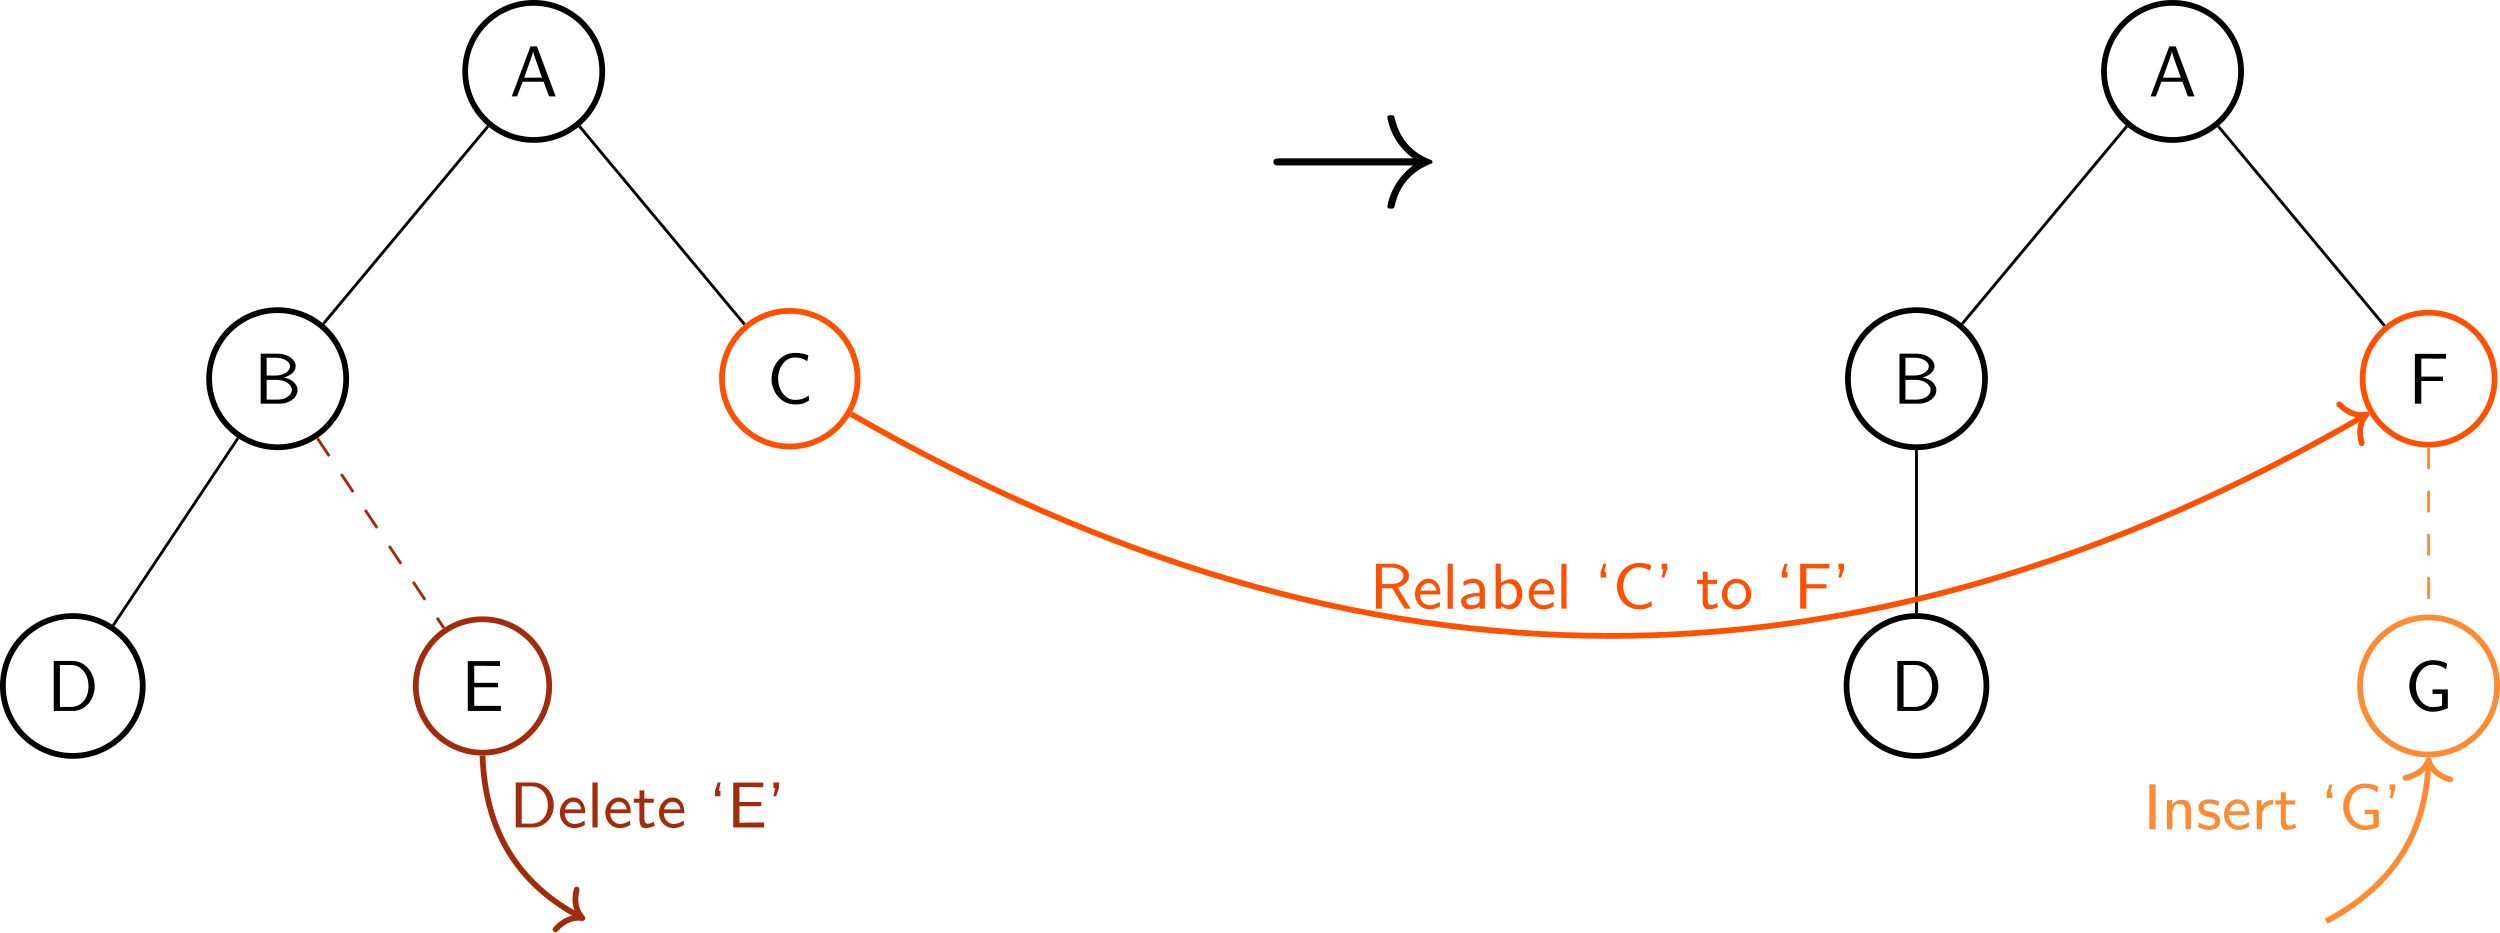 <?xml version="1.0" encoding="UTF-8"?>
<svg xmlns="http://www.w3.org/2000/svg" xmlns:xlink="http://www.w3.org/1999/xlink" width="345.943pt" height="129.131pt" viewBox="0 0 345.943 129.131">
<defs>
<g>
<g id="glyph-0-0">
<path d="M 3.766 -6.922 L 2.875 -6.922 L 0.281 0 L 1.016 0 L 1.781 -2.031 L 4.688 -2.031 L 5.438 0 L 6.359 0 Z M 4.469 -2.594 L 2 -2.594 L 2.641 -4.391 C 2.844 -4.984 3.156 -5.828 3.234 -6.203 C 3.266 -6.062 3.328 -5.812 3.562 -5.156 Z M 4.469 -2.594 "/>
</g>
<g id="glyph-0-1">
<path d="M 0.969 -6.922 L 0.969 0 L 3.594 0 C 5.031 0 6.078 -0.891 6.078 -1.875 C 6.078 -2.734 5.219 -3.453 4.156 -3.625 C 5.062 -3.844 5.812 -4.422 5.812 -5.188 C 5.812 -6.094 4.75 -6.922 3.328 -6.922 Z M 1.797 -3.891 L 1.797 -6.359 L 3.047 -6.359 C 4.156 -6.359 5.031 -5.828 5.031 -5.172 C 5.031 -4.578 4.328 -3.891 2.953 -3.891 Z M 1.797 -0.562 L 1.797 -3.297 L 3.234 -3.297 C 4.297 -3.297 5.281 -2.688 5.281 -1.891 C 5.281 -1.141 4.391 -0.562 3.312 -0.562 Z M 1.797 -0.562 "/>
</g>
<g id="glyph-0-2">
<path d="M 0.953 -6.922 L 0.953 0 L 3.578 0 C 5.281 0 6.625 -1.516 6.625 -3.406 C 6.625 -5.328 5.281 -6.922 3.562 -6.922 Z M 1.812 -0.562 L 1.812 -6.359 L 3.344 -6.359 C 4.734 -6.359 5.766 -5.156 5.766 -3.406 C 5.766 -1.703 4.734 -0.562 3.344 -0.562 Z M 1.812 -0.562 "/>
</g>
<g id="glyph-0-3">
<path d="M 5.109 -3.281 L 5.109 -3.891 L 1.828 -3.891 L 1.828 -6.25 L 3.203 -6.25 C 3.312 -6.25 3.438 -6.234 3.562 -6.234 L 5.391 -6.234 L 5.391 -6.891 L 0.938 -6.891 L 0.938 0 L 5.516 0 L 5.516 -0.703 L 4.266 -0.703 C 4.141 -0.703 4.031 -0.703 3.906 -0.703 L 1.828 -0.703 L 1.828 -3.281 Z M 5.109 -3.281 "/>
</g>
<g id="glyph-0-4">
<path d="M 5.797 -1.141 C 5.219 -0.75 4.875 -0.531 3.891 -0.531 C 2.453 -0.531 1.562 -2.031 1.562 -3.469 C 1.562 -4.828 2.375 -6.391 3.906 -6.391 C 4.609 -6.391 5.062 -6.219 5.609 -5.875 L 5.75 -6.688 C 5.328 -6.891 4.562 -7.031 3.922 -7.031 C 2.078 -7.031 0.656 -5.469 0.656 -3.375 C 0.656 -1.797 1.844 0.109 3.922 0.109 C 4.828 0.109 5.219 -0.047 5.859 -0.453 Z M 5.797 -1.141 "/>
</g>
<g id="glyph-0-5">
<path d="M 4.828 -3.141 L 4.828 -3.75 L 1.828 -3.75 L 1.828 -6.25 L 3.125 -6.25 C 3.25 -6.25 3.375 -6.234 3.484 -6.234 L 5.25 -6.234 L 5.25 -6.891 L 0.938 -6.891 L 0.938 0 L 1.828 0 L 1.828 -3.141 Z M 4.828 -3.141 "/>
</g>
<g id="glyph-0-6">
<path d="M 5.984 -2.984 L 3.875 -2.984 L 3.875 -2.359 L 5.188 -2.359 L 5.188 -0.734 C 4.797 -0.594 4.312 -0.531 3.891 -0.531 C 2.578 -0.531 1.562 -1.859 1.562 -3.469 C 1.562 -5.031 2.547 -6.391 3.875 -6.391 C 4.672 -6.391 5.25 -6.156 5.75 -5.734 L 5.891 -6.547 C 5.328 -6.891 4.562 -7.031 3.891 -7.031 C 1.969 -7.031 0.656 -5.297 0.656 -3.469 C 0.656 -1.656 1.984 0.109 3.891 0.109 C 4.641 0.109 5.312 -0.094 5.984 -0.375 Z M 5.984 -2.984 "/>
</g>
<g id="glyph-1-0">
<path d="M 0.875 -6.219 L 0.875 0 L 3.312 0 C 4.875 0 6.141 -1.359 6.141 -3.062 C 6.141 -4.812 4.875 -6.219 3.312 -6.219 Z M 1.703 -0.531 L 1.703 -5.688 L 3.078 -5.688 C 4.328 -5.688 5.312 -4.688 5.312 -3.062 C 5.312 -1.484 4.312 -0.531 3.094 -0.531 Z M 1.703 -0.531 "/>
</g>
<g id="glyph-1-1">
<path d="M 3.828 -1.969 C 3.828 -2.25 3.828 -2.922 3.469 -3.469 C 3.094 -4.031 2.516 -4.141 2.172 -4.141 C 1.141 -4.141 0.312 -3.172 0.312 -2.031 C 0.312 -0.844 1.188 0.094 2.312 0.094 C 2.75 0.094 3.266 -0.016 3.781 -0.344 L 3.734 -0.953 C 3.172 -0.562 2.641 -0.484 2.328 -0.484 C 1.578 -0.484 1 -1.141 0.984 -1.969 Z M 1.031 -2.5 C 1.172 -3.062 1.609 -3.547 2.172 -3.547 C 2.516 -3.547 3.125 -3.406 3.297 -2.5 Z M 1.031 -2.5 "/>
</g>
<g id="glyph-1-2">
<path d="M 1.453 -6.219 L 0.734 -6.219 L 0.734 0 L 1.453 0 Z M 1.453 -6.219 "/>
</g>
<g id="glyph-1-3">
<path d="M 1.625 -3.422 L 2.922 -3.422 L 2.922 -3.984 L 1.625 -3.984 L 1.625 -5.125 L 0.953 -5.125 L 0.953 -3.984 L 0.172 -3.984 L 0.172 -3.422 L 0.938 -3.422 L 0.938 -1.125 C 0.938 -0.594 1.047 0.094 1.703 0.094 C 2.094 0.094 2.562 0.016 3.062 -0.234 L 2.922 -0.797 C 2.688 -0.625 2.375 -0.516 2.094 -0.516 C 1.734 -0.516 1.625 -0.828 1.625 -1.297 Z M 1.625 -3.422 "/>
</g>
<g id="glyph-1-4">
<path d="M 1.672 -6.219 L 1.281 -6.219 L 0.891 -5.078 L 0.891 -4.312 L 1.656 -4.312 L 1.656 -5.078 L 1.422 -5.078 Z M 1.672 -6.219 "/>
</g>
<g id="glyph-1-5">
<path d="M 4.75 -2.938 L 4.75 -3.516 L 1.719 -3.516 L 1.719 -5.594 L 2.047 -5.594 C 2.781 -5.594 3.516 -5.562 4.25 -5.562 L 5.016 -5.562 L 5.016 -6.203 L 0.859 -6.203 L 0.859 0 L 5.141 0 L 5.141 -0.688 L 4.25 -0.688 C 3.406 -0.688 2.562 -0.656 1.719 -0.656 L 1.719 -2.938 Z M 4.75 -2.938 "/>
</g>
<g id="glyph-1-6">
<path d="M 1.656 -5.469 L 1.656 -6.219 L 0.891 -6.219 L 0.891 -5.453 L 1.125 -5.453 L 0.875 -4.312 L 1.266 -4.312 Z M 1.656 -5.469 "/>
</g>
<g id="glyph-1-7">
<path d="M 3.891 -2.922 C 4.812 -3.172 5.453 -3.812 5.453 -4.547 C 5.453 -5.469 4.406 -6.219 3.125 -6.219 L 0.875 -6.219 L 0.875 0 L 1.703 0 L 1.703 -2.828 L 3.141 -2.828 L 4.844 0 L 5.703 0 Z M 1.703 -3.406 L 1.703 -5.688 L 3.016 -5.688 C 4.062 -5.688 4.672 -5.188 4.672 -4.547 C 4.672 -3.969 4.125 -3.406 3.016 -3.406 Z M 1.703 -3.406 "/>
</g>
<g id="glyph-1-8">
<path d="M 3.688 -2.594 C 3.688 -3.484 3.047 -4.141 2.156 -4.141 C 1.562 -4.141 1.141 -3.984 0.703 -3.734 L 0.766 -3.109 C 1.203 -3.438 1.656 -3.562 2.141 -3.562 C 2.641 -3.562 2.953 -3.172 2.953 -2.578 L 2.953 -2.203 C 1.406 -2.172 0.391 -1.766 0.391 -1.047 C 0.391 -0.625 0.672 0.094 1.453 0.094 C 1.625 0.094 2.406 0.078 2.984 -0.344 L 2.984 0 L 3.688 0 Z M 2.953 -1.25 C 2.953 -1.062 2.953 -0.844 2.625 -0.656 C 2.406 -0.516 2.109 -0.484 1.922 -0.484 C 1.469 -0.484 1.078 -0.703 1.078 -1.062 C 1.078 -1.688 2.828 -1.719 2.953 -1.719 Z M 2.953 -1.25 "/>
</g>
<g id="glyph-1-9">
<path d="M 1.469 -6.219 L 0.75 -6.219 L 0.75 0 L 1.484 0 L 1.484 -0.422 C 1.609 -0.297 2.062 0.094 2.719 0.094 C 3.656 0.094 4.438 -0.812 4.438 -2 C 4.438 -3.078 3.844 -4.078 2.953 -4.078 C 2.719 -4.078 2.078 -4.031 1.469 -3.562 Z M 1.484 -3 C 1.625 -3.188 1.953 -3.5 2.453 -3.5 C 3 -3.5 3.688 -3.125 3.688 -2 C 3.688 -0.844 2.922 -0.484 2.375 -0.484 C 1.797 -0.484 1.531 -0.953 1.484 -1.047 Z M 1.484 -3 "/>
</g>
<g id="glyph-1-10">
<path d="M 5.359 -1.062 C 4.828 -0.656 4.328 -0.516 3.594 -0.516 C 2.25 -0.516 1.453 -1.891 1.453 -3.094 C 1.453 -4.422 2.281 -5.719 3.594 -5.719 C 4.203 -5.719 4.75 -5.547 5.188 -5.234 L 5.328 -6.016 C 4.859 -6.219 4.281 -6.328 3.656 -6.328 C 1.891 -6.328 0.594 -4.875 0.594 -3.109 C 0.594 -1.406 1.844 0.094 3.656 0.094 C 4.484 0.094 4.812 -0.031 5.422 -0.406 Z M 5.359 -1.062 "/>
</g>
<g id="glyph-1-11">
<path d="M 4.328 -1.969 C 4.328 -3.141 3.438 -4.141 2.297 -4.141 C 1.188 -4.141 0.266 -3.172 0.266 -1.969 C 0.266 -0.797 1.203 0.094 2.297 0.094 C 3.406 0.094 4.328 -0.812 4.328 -1.969 Z M 2.312 -0.516 C 1.609 -0.516 1.016 -1.047 1.016 -2.062 C 1.016 -3.109 1.688 -3.547 2.297 -3.547 C 2.938 -3.547 3.594 -3.094 3.594 -2.062 C 3.594 -1.016 2.953 -0.516 2.312 -0.516 Z M 2.312 -0.516 "/>
</g>
<g id="glyph-1-12">
<path d="M 4.5 -2.812 L 4.5 -3.391 L 1.719 -3.391 L 1.719 -5.594 L 2.016 -5.594 C 2.719 -5.594 3.438 -5.562 4.141 -5.562 L 4.891 -5.562 L 4.891 -6.203 L 0.859 -6.203 L 0.859 0 L 1.719 0 L 1.719 -2.812 Z M 4.5 -2.812 "/>
</g>
<g id="glyph-1-13">
<path d="M 1.719 -6.219 L 0.859 -6.219 L 0.859 0 L 1.719 0 Z M 1.719 -6.219 "/>
</g>
<g id="glyph-1-14">
<path d="M 4.031 -2.656 C 4.031 -3.328 3.844 -4.078 2.766 -4.078 C 2.047 -4.078 1.625 -3.672 1.422 -3.406 L 1.422 -4.031 L 0.719 -4.031 L 0.719 0 L 1.469 0 L 1.469 -2.188 C 1.469 -2.781 1.703 -3.5 2.391 -3.5 C 3.281 -3.5 3.281 -2.859 3.281 -2.594 L 3.281 0 L 4.031 0 Z M 4.031 -2.656 "/>
</g>
<g id="glyph-1-15">
<path d="M 3.172 -3.844 C 2.609 -4.094 2.203 -4.141 1.828 -4.141 C 1.625 -4.141 0.312 -4.141 0.312 -2.953 C 0.312 -2.516 0.562 -2.25 0.656 -2.156 C 1 -1.859 1.234 -1.812 1.844 -1.688 C 2.141 -1.641 2.641 -1.547 2.641 -1.078 C 2.641 -0.5 1.922 -0.5 1.797 -0.5 C 1.281 -0.5 0.766 -0.688 0.375 -0.953 L 0.266 -0.297 C 0.797 -0.016 1.344 0.094 1.797 0.094 C 2.391 0.094 3.312 -0.094 3.312 -1.156 C 3.312 -1.469 3.188 -1.781 2.875 -2.047 C 2.578 -2.312 2.312 -2.375 1.75 -2.469 C 1.422 -2.531 0.984 -2.625 0.984 -3.047 C 0.984 -3.562 1.609 -3.562 1.75 -3.562 C 2.406 -3.562 2.797 -3.359 3.047 -3.219 Z M 3.172 -3.844 "/>
</g>
<g id="glyph-1-16">
<path d="M 1.469 -1.906 C 1.469 -2.859 2.203 -3.422 3.016 -3.438 L 3.016 -4.078 C 2.375 -4.078 1.781 -3.75 1.406 -3.219 L 1.406 -4.031 L 0.75 -4.031 L 0.75 0 L 1.469 0 Z M 1.469 -1.906 "/>
</g>
<g id="glyph-1-17">
<path d="M 5.531 -2.688 L 3.594 -2.688 L 3.594 -2.094 L 4.766 -2.094 L 4.766 -0.688 C 4.391 -0.609 4.016 -0.516 3.609 -0.516 C 2.25 -0.516 1.453 -1.891 1.453 -3.125 C 1.453 -4.391 2.25 -5.719 3.625 -5.719 C 4.281 -5.719 4.906 -5.469 5.312 -5.109 L 5.453 -5.891 C 5.047 -6.141 4.375 -6.328 3.562 -6.328 C 1.844 -6.328 0.594 -4.781 0.594 -3.125 C 0.594 -1.438 1.844 0.094 3.562 0.094 C 4.281 0.094 4.891 -0.062 5.531 -0.344 Z M 5.531 -2.688 "/>
</g>
<g id="glyph-2-0">
<path d="M 20.672 -5.703 C 19.297 -4.656 18.641 -3.641 18.438 -3.328 C 17.328 -1.609 17.125 -0.047 17.125 -0.031 C 17.125 0.266 17.422 0.266 17.625 0.266 C 18.047 0.266 18.062 0.219 18.172 -0.219 C 18.734 -2.656 20.203 -4.734 23 -5.875 C 23.297 -5.969 23.375 -6.016 23.375 -6.188 C 23.375 -6.375 23.219 -6.438 23.172 -6.469 C 22.078 -6.891 19.078 -8.125 18.141 -12.297 C 18.062 -12.594 18.047 -12.656 17.625 -12.656 C 17.422 -12.656 17.125 -12.656 17.125 -12.359 C 17.125 -12.312 17.344 -10.75 18.391 -9.094 C 18.891 -8.344 19.609 -7.484 20.672 -6.688 L 2.25 -6.688 C 1.812 -6.688 1.359 -6.688 1.359 -6.188 C 1.359 -5.703 1.812 -5.703 2.25 -5.703 Z M 20.672 -5.703 "/>
</g>
</g>
<clipPath id="clip-0">
<path clip-rule="nonzero" d="M 315 31 L 345.941 31 L 345.941 73 L 315 73 Z M 315 31 "/>
</clipPath>
<clipPath id="clip-1">
<path clip-rule="nonzero" d="M 315 74 L 345.941 74 L 345.941 116 L 315 116 Z M 315 74 "/>
</clipPath>
<clipPath id="clip-2">
<path clip-rule="nonzero" d="M 55 93 L 92 93 L 92 129.133 L 55 129.133 Z M 55 93 "/>
</clipPath>
<clipPath id="clip-3">
<path clip-rule="nonzero" d="M 310 94 L 345.941 94 L 345.941 129.133 L 310 129.133 Z M 310 94 "/>
</clipPath>
</defs>
<path fill="none" stroke-width="0.797" stroke-linecap="butt" stroke-linejoin="miter" stroke="rgb(0%, 0%, 0%)" stroke-opacity="1" stroke-miterlimit="10" d="M -103.902 -0.001 C -103.902 5.237 -108.148 9.484 -113.387 9.484 C -118.625 9.484 -122.871 5.237 -122.871 -0.001 C -122.871 -5.239 -118.625 -9.485 -113.387 -9.485 C -108.148 -9.485 -103.902 -5.239 -103.902 -0.001 Z M -103.902 -0.001 " transform="matrix(1, 0, 0, -1, 187.242, 9.882)"/>
<g fill="rgb(0%, 0%, 0%)" fill-opacity="1">
<use xlink:href="#glyph-0-0" x="70.535" y="13.342"/>
</g>
<path fill="none" stroke-width="0.797" stroke-linecap="butt" stroke-linejoin="miter" stroke="rgb(0%, 0%, 0%)" stroke-opacity="1" stroke-miterlimit="10" d="M -139.336 -42.52 C -139.336 -37.282 -143.582 -33.036 -148.82 -33.036 C -154.058 -33.036 -158.304 -37.282 -158.304 -42.52 C -158.304 -47.759 -154.058 -52.005 -148.82 -52.005 C -143.582 -52.005 -139.336 -47.759 -139.336 -42.52 Z M -139.336 -42.52 " transform="matrix(1, 0, 0, -1, 187.242, 9.882)"/>
<g fill="rgb(0%, 0%, 0%)" fill-opacity="1">
<use xlink:href="#glyph-0-1" x="35.102" y="55.861"/>
</g>
<path fill="none" stroke-width="0.399" stroke-linecap="butt" stroke-linejoin="miter" stroke="rgb(0%, 0%, 0%)" stroke-opacity="1" stroke-miterlimit="10" d="M -119.715 -7.591 L -142.496 -34.927 " transform="matrix(1, 0, 0, -1, 187.242, 9.882)"/>
<path fill="none" stroke-width="0.797" stroke-linecap="butt" stroke-linejoin="miter" stroke="rgb(0%, 0%, 0%)" stroke-opacity="1" stroke-miterlimit="10" d="M -167.488 -85.04 C -167.488 -79.696 -171.824 -75.364 -177.168 -75.364 C -182.512 -75.364 -186.844 -79.696 -186.844 -85.04 C -186.844 -90.384 -182.512 -94.72 -177.168 -94.72 C -171.824 -94.72 -167.488 -90.384 -167.488 -85.04 Z M -167.488 -85.04 " transform="matrix(1, 0, 0, -1, 187.242, 9.882)"/>
<g fill="rgb(0%, 0%, 0%)" fill-opacity="1">
<use xlink:href="#glyph-0-2" x="6.479" y="98.381"/>
</g>
<path fill="none" stroke-width="0.399" stroke-linecap="butt" stroke-linejoin="miter" stroke="rgb(0%, 0%, 0%)" stroke-opacity="1" stroke-miterlimit="10" d="M -154.301 -50.743 L -171.578 -76.657 " transform="matrix(1, 0, 0, -1, 187.242, 9.882)"/>
<path fill="none" stroke-width="0.797" stroke-linecap="butt" stroke-linejoin="miter" stroke="rgb(63.135%, 16.862%, 4.314%)" stroke-opacity="1" stroke-miterlimit="10" d="M -111.242 -85.04 C -111.242 -79.942 -115.375 -75.809 -120.472 -75.809 C -125.574 -75.809 -129.707 -79.942 -129.707 -85.04 C -129.707 -90.138 -125.574 -94.274 -120.472 -94.274 C -115.375 -94.274 -111.242 -90.138 -111.242 -85.04 Z M -111.242 -85.04 " transform="matrix(1, 0, 0, -1, 187.242, 9.882)"/>
<g fill="rgb(0%, 0%, 0%)" fill-opacity="1">
<use xlink:href="#glyph-0-3" x="63.794" y="98.381"/>
</g>
<path fill="none" stroke-width="0.399" stroke-linecap="butt" stroke-linejoin="miter" stroke="rgb(63.135%, 16.862%, 4.314%)" stroke-opacity="1" stroke-dasharray="2.989 2.989" stroke-miterlimit="10" d="M -143.34 -50.743 L -125.816 -77.028 " transform="matrix(1, 0, 0, -1, 187.242, 9.882)"/>
<path fill="none" stroke-width="0.797" stroke-linecap="butt" stroke-linejoin="miter" stroke="rgb(100%, 30.98%, 0%)" stroke-opacity="1" stroke-miterlimit="10" d="M -68.57 -42.52 C -68.57 -37.341 -72.773 -33.138 -77.953 -33.138 C -83.137 -33.138 -87.336 -37.341 -87.336 -42.52 C -87.336 -47.7 -83.137 -51.903 -77.953 -51.903 C -72.773 -51.903 -68.57 -47.7 -68.57 -42.52 Z M -68.57 -42.52 " transform="matrix(1, 0, 0, -1, 187.242, 9.882)"/>
<g fill="rgb(0%, 0%, 0%)" fill-opacity="1">
<use xlink:href="#glyph-0-4" x="106.106" y="55.861"/>
</g>
<path fill="none" stroke-width="0.399" stroke-linecap="butt" stroke-linejoin="miter" stroke="rgb(0%, 0%, 0%)" stroke-opacity="1" stroke-miterlimit="10" d="M -107.062 -7.591 L -84.215 -35.009 " transform="matrix(1, 0, 0, -1, 187.242, 9.882)"/>
<path fill="none" stroke-width="0.797" stroke-linecap="butt" stroke-linejoin="miter" stroke="rgb(0%, 0%, 0%)" stroke-opacity="1" stroke-miterlimit="10" d="M 122.871 -0.001 C 122.871 5.237 118.625 9.484 113.387 9.484 C 108.149 9.484 103.903 5.237 103.903 -0.001 C 103.903 -5.239 108.149 -9.485 113.387 -9.485 C 118.625 -9.485 122.871 -5.239 122.871 -0.001 Z M 122.871 -0.001 " transform="matrix(1, 0, 0, -1, 187.242, 9.882)"/>
<g fill="rgb(0%, 0%, 0%)" fill-opacity="1">
<use xlink:href="#glyph-0-0" x="297.306" y="13.342"/>
</g>
<path fill="none" stroke-width="0.797" stroke-linecap="butt" stroke-linejoin="miter" stroke="rgb(0%, 0%, 0%)" stroke-opacity="1" stroke-miterlimit="10" d="M 87.438 -42.52 C 87.438 -37.282 83.192 -33.036 77.953 -33.036 C 72.715 -33.036 68.469 -37.282 68.469 -42.52 C 68.469 -47.759 72.715 -52.005 77.953 -52.005 C 83.192 -52.005 87.438 -47.759 87.438 -42.52 Z M 87.438 -42.52 " transform="matrix(1, 0, 0, -1, 187.242, 9.882)"/>
<g fill="rgb(0%, 0%, 0%)" fill-opacity="1">
<use xlink:href="#glyph-0-1" x="261.873" y="55.861"/>
</g>
<path fill="none" stroke-width="0.399" stroke-linecap="butt" stroke-linejoin="miter" stroke="rgb(0%, 0%, 0%)" stroke-opacity="1" stroke-miterlimit="10" d="M 107.059 -7.591 L 84.281 -34.927 " transform="matrix(1, 0, 0, -1, 187.242, 9.882)"/>
<path fill="none" stroke-width="0.797" stroke-linecap="butt" stroke-linejoin="miter" stroke="rgb(0%, 0%, 0%)" stroke-opacity="1" stroke-miterlimit="10" d="M 87.633 -85.04 C 87.633 -79.696 83.297 -75.364 77.953 -75.364 C 72.61 -75.364 68.278 -79.696 68.278 -85.04 C 68.278 -90.384 72.61 -94.72 77.953 -94.72 C 83.297 -94.72 87.633 -90.384 87.633 -85.04 Z M 87.633 -85.04 " transform="matrix(1, 0, 0, -1, 187.242, 9.882)"/>
<g fill="rgb(0%, 0%, 0%)" fill-opacity="1">
<use xlink:href="#glyph-0-2" x="261.597" y="98.381"/>
</g>
<path fill="none" stroke-width="0.399" stroke-linecap="butt" stroke-linejoin="miter" stroke="rgb(0%, 0%, 0%)" stroke-opacity="1" stroke-miterlimit="10" d="M 77.953 -52.403 L 77.953 -74.966 " transform="matrix(1, 0, 0, -1, 187.242, 9.882)"/>
<g clip-path="url(#clip-0)">
<path fill="none" stroke-width="0.797" stroke-linecap="butt" stroke-linejoin="miter" stroke="rgb(100%, 30.98%, 0%)" stroke-opacity="1" stroke-miterlimit="10" d="M 157.957 -42.52 C 157.957 -37.473 153.867 -33.384 148.821 -33.384 C 143.778 -33.384 139.688 -37.473 139.688 -42.52 C 139.688 -47.567 143.778 -51.653 148.821 -51.653 C 153.867 -51.653 157.957 -47.567 157.957 -42.52 Z M 157.957 -42.52 " transform="matrix(1, 0, 0, -1, 187.242, 9.882)"/>
</g>
<g fill="rgb(0%, 0%, 0%)" fill-opacity="1">
<use xlink:href="#glyph-0-5" x="333.224" y="55.861"/>
</g>
<path fill="none" stroke-width="0.399" stroke-linecap="butt" stroke-linejoin="miter" stroke="rgb(0%, 0%, 0%)" stroke-opacity="1" stroke-miterlimit="10" d="M 119.715 -7.591 L 142.719 -35.196 " transform="matrix(1, 0, 0, -1, 187.242, 9.882)"/>
<g clip-path="url(#clip-1)">
<path fill="none" stroke-width="0.797" stroke-linecap="butt" stroke-linejoin="miter" stroke="rgb(100%, 54.117%, 19.608%)" stroke-opacity="1" stroke-miterlimit="10" d="M 158.305 -85.04 C 158.305 -79.802 154.059 -75.555 148.821 -75.555 C 143.582 -75.555 139.336 -79.802 139.336 -85.04 C 139.336 -90.278 143.582 -94.524 148.821 -94.524 C 154.059 -94.524 158.305 -90.278 158.305 -85.04 Z M 158.305 -85.04 " transform="matrix(1, 0, 0, -1, 187.242, 9.882)"/>
</g>
<g fill="rgb(0%, 0%, 0%)" fill-opacity="1">
<use xlink:href="#glyph-0-6" x="332.74" y="98.381"/>
</g>
<path fill="none" stroke-width="0.399" stroke-linecap="butt" stroke-linejoin="miter" stroke="rgb(100%, 54.117%, 19.608%)" stroke-opacity="1" stroke-dasharray="2.989 2.989" stroke-miterlimit="10" d="M 148.821 -52.052 L 148.821 -75.157 " transform="matrix(1, 0, 0, -1, 187.242, 9.882)"/>
<g clip-path="url(#clip-2)">
<path fill="none" stroke-width="0.797" stroke-linecap="butt" stroke-linejoin="miter" stroke="rgb(63.135%, 16.862%, 4.314%)" stroke-opacity="1" stroke-miterlimit="10" d="M -120.472 -94.673 C -120.109 -105.138 -115.547 -112.43 -107.004 -116.973 " transform="matrix(1, 0, 0, -1, 187.242, 9.882)"/>
</g>
<path fill="none" stroke-width="0.797" stroke-linecap="round" stroke-linejoin="round" stroke="rgb(63.135%, 16.862%, 4.314%)" stroke-opacity="1" stroke-miterlimit="10" d="M -2.552 3.112 C -2.086 1.245 -1.047 0.364 -0 0.001 C -1.047 -0.361 -2.085 -1.245 -2.549 -3.111 " transform="matrix(0.883, 0.469, 0.469, -0.883, 80.59, 127.044)"/>
<g fill="rgb(63.135%, 16.862%, 4.314%)" fill-opacity="1">
<use xlink:href="#glyph-1-0" x="70.488" y="114.498"/>
<use xlink:href="#glyph-1-1" x="77.15" y="114.498"/>
<use xlink:href="#glyph-1-2" x="81.246" y="114.498"/>
<use xlink:href="#glyph-1-1" x="83.446" y="114.498"/>
<use xlink:href="#glyph-1-3" x="87.542" y="114.498"/>
<use xlink:href="#glyph-1-1" x="90.87" y="114.498"/>
</g>
<g fill="rgb(63.135%, 16.862%, 4.314%)" fill-opacity="1">
<use xlink:href="#glyph-1-4" x="98.041" y="114.498"/>
<use xlink:href="#glyph-1-5" x="100.601" y="114.498"/>
<use xlink:href="#glyph-1-6" x="106.136" y="114.498"/>
</g>
<path fill="none" stroke-width="0.797" stroke-linecap="butt" stroke-linejoin="miter" stroke="rgb(100%, 30.98%, 0%)" stroke-opacity="1" stroke-miterlimit="10" d="M -69.484 -47.411 C 1.477 -88.325 69.653 -88.282 139.875 -47.684 " transform="matrix(1, 0, 0, -1, 187.242, 9.882)"/>
<path fill="none" stroke-width="0.797" stroke-linecap="round" stroke-linejoin="round" stroke="rgb(100%, 30.98%, 0%)" stroke-opacity="1" stroke-miterlimit="10" d="M -2.553 3.11 C -2.085 1.243 -1.046 0.362 -0 0.001 C -1.046 -0.364 -2.083 -1.245 -2.548 -3.11 " transform="matrix(0.866, -0.5, -0.5, -0.866, 327.462, 57.368)"/>
<g fill="rgb(100%, 30.98%, 0%)" fill-opacity="1">
<use xlink:href="#glyph-1-7" x="189.518" y="84.228"/>
<use xlink:href="#glyph-1-1" x="195.489" y="84.228"/>
<use xlink:href="#glyph-1-2" x="199.585" y="84.228"/>
<use xlink:href="#glyph-1-8" x="201.785" y="84.228"/>
<use xlink:href="#glyph-1-9" x="206.213" y="84.228"/>
</g>
<g fill="rgb(100%, 30.98%, 0%)" fill-opacity="1">
<use xlink:href="#glyph-1-1" x="211.224" y="84.228"/>
<use xlink:href="#glyph-1-2" x="215.32" y="84.228"/>
</g>
<g fill="rgb(100%, 30.98%, 0%)" fill-opacity="1">
<use xlink:href="#glyph-1-4" x="220.596" y="84.228"/>
<use xlink:href="#glyph-1-10" x="223.155" y="84.228"/>
<use xlink:href="#glyph-1-6" x="229.043" y="84.228"/>
</g>
<g fill="rgb(100%, 30.98%, 0%)" fill-opacity="1">
<use xlink:href="#glyph-1-3" x="234.678" y="84.228"/>
<use xlink:href="#glyph-1-11" x="238.006" y="84.228"/>
</g>
<g fill="rgb(100%, 30.98%, 0%)" fill-opacity="1">
<use xlink:href="#glyph-1-4" x="245.68" y="84.228"/>
<use xlink:href="#glyph-1-12" x="248.24" y="84.228"/>
<use xlink:href="#glyph-1-6" x="253.518" y="84.228"/>
</g>
<g clip-path="url(#clip-3)">
<path fill="none" stroke-width="0.797" stroke-linecap="butt" stroke-linejoin="miter" stroke="rgb(100%, 54.117%, 19.608%)" stroke-opacity="1" stroke-miterlimit="10" d="M 148.793 -95.72 C 148.453 -105.391 143.895 -112.684 134.649 -117.602 " transform="matrix(1, 0, 0, -1, 187.242, 9.882)"/>
</g>
<path fill="none" stroke-width="0.797" stroke-linecap="round" stroke-linejoin="round" stroke="rgb(100%, 54.117%, 19.608%)" stroke-opacity="1" stroke-miterlimit="10" d="M -2.551 3.11 C -2.083 1.242 -1.044 0.364 0 -0.002 C -1.046 -0.363 -2.086 -1.244 -2.549 -3.113 " transform="matrix(0.035, -0.999, -0.999, -0.035, 336.049, 105.204)"/>
<g fill="rgb(100%, 54.117%, 19.608%)" fill-opacity="1">
<use xlink:href="#glyph-1-13" x="296.569" y="114.75"/>
<use xlink:href="#glyph-1-14" x="299.142" y="114.75"/>
<use xlink:href="#glyph-1-15" x="303.903" y="114.75"/>
<use xlink:href="#glyph-1-1" x="307.435" y="114.75"/>
<use xlink:href="#glyph-1-16" x="311.531" y="114.75"/>
<use xlink:href="#glyph-1-3" x="314.679" y="114.75"/>
</g>
<g fill="rgb(100%, 54.117%, 19.608%)" fill-opacity="1">
<use xlink:href="#glyph-1-4" x="321.082" y="114.75"/>
<use xlink:href="#glyph-1-17" x="323.642" y="114.75"/>
<use xlink:href="#glyph-1-6" x="329.786" y="114.75"/>
</g>
<g fill="rgb(0%, 0%, 0%)" fill-opacity="1">
<use xlink:href="#glyph-2-0" x="174.848" y="28.602"/>
</g>
</svg>
